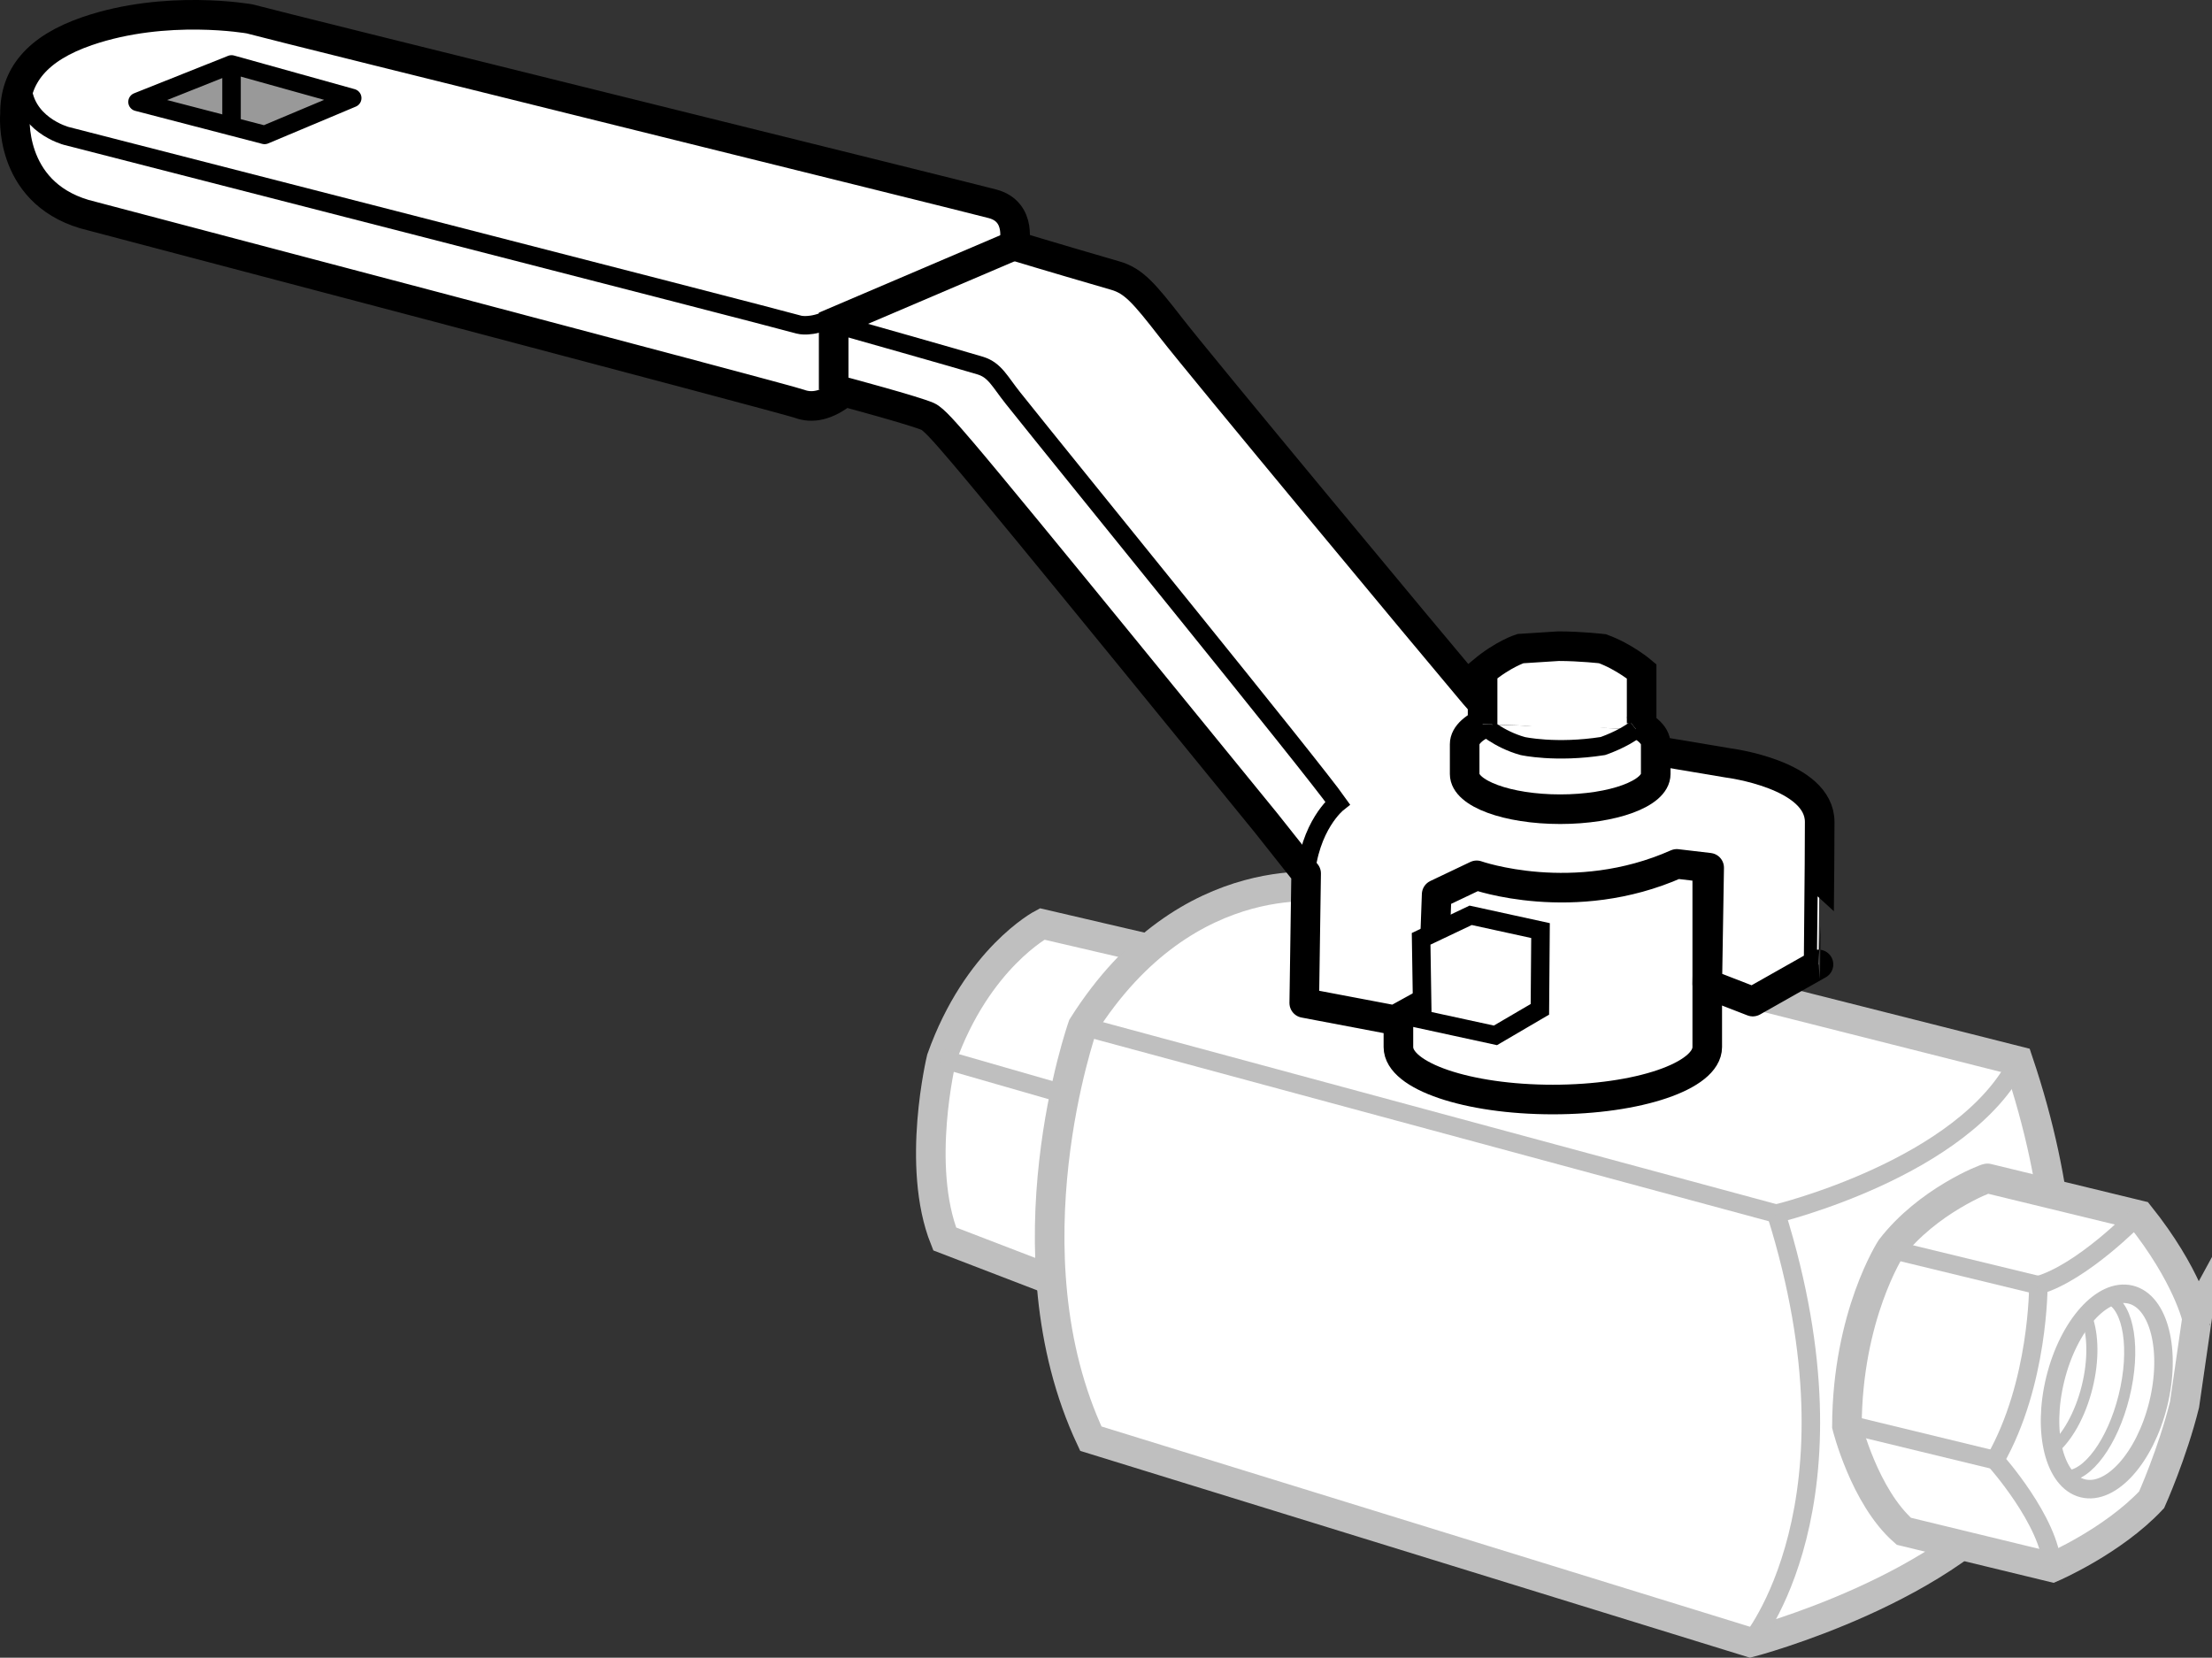<?xml version="1.0" encoding="iso-8859-1"?>
<!-- Generator: Adobe Illustrator 28.0.0, SVG Export Plug-In . SVG Version: 6.00 Build 0)  -->
<svg version="1.1" id="Layer_2" xmlns="http://www.w3.org/2000/svg" xmlns:xlink="http://www.w3.org/1999/xlink" x="0px" y="0px"
	 width="59.806px" height="44.823px" viewBox="0 0 59.806 44.823" enable-background="new 0 0 59.806 44.823"
	 xml:space="preserve">
<rect x="0" y="0" width="59.806" height="44.823" fill="#333333" stroke="none"/>
<g>
	<g>
		<path fill="#FFFFFF" stroke="#BFBFBF" stroke-width="0.8" stroke-miterlimit="10" d="M31.688,25.801l-3.512-0.818
			c0,0-1.756,0.922-2.722,3.644c0,0-0.702,2.897,0.088,4.873l2.853,1.097"/>
		<path fill="#FFFFFF" stroke="#BFBFBF" stroke-width="0.8" stroke-miterlimit="10" d="M29.273,27.749
			c0,0-2.151,6.102,0.22,11.151l17.83,5.507c0,0,5.532-1.449,7.507-4.434c0,0,2.107-4.258-0.263-11.282
			l-18.488-4.673C36.078,24.018,32.127,23.227,29.273,27.749z"/>
		<path fill="none" stroke="#BFBFBF" stroke-width="0.5" stroke-miterlimit="10" d="M47.322,44.407
			c0,0,3.161-3.732,0.702-11.59c0,0,5.093-1.229,6.541-4.127"/>
		
			<line fill="none" stroke="#BFBFBF" stroke-width="0.5" stroke-miterlimit="10" x1="48.025" y1="32.817" x2="29.273" y2="27.749"/>
		
			<line fill="none" stroke="#BFBFBF" stroke-width="0.5" stroke-miterlimit="10" x1="25.454" y1="28.627" x2="28.658" y2="29.549"/>
		<path fill="#FFFFFF" stroke="#BFBFBF" stroke-width="0.8" stroke-miterlimit="10" d="M57.846,32.86
			c0,0-4.079-0.99-4.111-0.998c-0.032-0.008-1.619,0.605-2.611,1.895c0,0-1.177,1.808-1.189,4.801
			c0,0,0.472,1.911,1.539,2.846l4.015,0.974c0,0,1.633-0.704,2.685-1.826c0,0,0.563-1.256,0.889-2.571l0.338-2.336
			C59.4,35.647,59.142,34.48,57.846,32.86z"/>
		
			<ellipse transform="matrix(0.24 -0.971 0.971 0.24 6.723 83.905)" fill="none" stroke="#BFBFBF" stroke-width="0.5" cx="56.971" cy="37.657" rx="2.697" ry="1.432"/>
		<path fill="none" stroke="#BFBFBF" stroke-width="0.3" d="M57.023,35.107c0.536,0.233,0.719,1.38,0.405,2.647
			c-0.309,1.246-0.989,2.166-1.566,2.153"/>
		<path fill="none" stroke="#BFBFBF" stroke-width="0.3" d="M56.421,35.621c0.173,0.464,0.19,1.152,0.01,1.879
			c-0.188,0.757-0.544,1.377-0.932,1.697"/>
		<path fill="none" stroke="#BFBFBF" stroke-width="0.5" d="M57.754,32.909c0,0-1.453,1.497-2.643,1.842
			c0,0,0.015,2.654-1.171,4.729c0,0,1.483,1.649,1.549,2.9"/>
		<line fill="none" stroke="#BFBFBF" stroke-width="0.5" x1="55.111" y1="34.751" x2="51.117" y2="33.782"/>
		<line fill="none" stroke="#BFBFBF" stroke-width="0.5" x1="53.939" y1="39.48" x2="49.946" y2="38.511"/>
	</g>
	<g>
		<path fill="#FFFFFF" stroke="#000000" stroke-width="0.8" stroke-miterlimit="10" d="M46.159,28.312
			c0,0.783-1.869,1.418-4.175,1.418s-4.175-0.635-4.175-1.418v-6c0-0.376,0.432-0.718,1.136-0.972
			c0.761-0.274,1.841-0.446,3.039-0.446c2.306,0,4.175,0.635,4.175,1.418V28.312z"/>
		<path fill="none" stroke="#000000" stroke-width="0.8" stroke-miterlimit="10" d="M37.809,22.312
			c0,0.783,1.869,1.418,4.175,1.418s4.175-0.635,4.175-1.418"/>
	</g>
	<g>
		<path fill="#FFFFFF" stroke="#000000" stroke-width="0.8" stroke-linejoin="round" stroke-miterlimit="10" d="M49.199,22.226
			c0-1.288-2.473-1.597-2.473-1.597l-6.131-1.03l-0.731-0.823c-1.175-1.392-7.388-8.866-8.192-9.9
			c-0.745-0.959-1.021-1.28-1.52-1.425c-1.799-0.522-2.74-0.81-2.74-0.81s0.243-0.915-0.58-1.131
			C26.011,5.291,7.685,0.765,6.751,0.511c0,0-2.254-0.405-4.393,0.33C0.998,1.309,0.397,2.054,0.405,3.084
			c0,0-0.198,2.086,1.875,2.705c0,0,18.982,4.997,19.328,5.127c0.346,0.13,0.74,0.063,1.22-0.321
			c0,0,1.883,0.504,2.258,0.667c0.156,0.068,0.472,0.429,0.927,0.962c1.392,1.631,7.498,9.151,8.219,10.028
			l1.082,1.365L35.263,27.12l2.447,0.464l1.03-0.567l0.103-2.834l1.082-0.515c0,0,2.627,0.927,5.41-0.309
			l0.876,0.103l-0.051,3.143l1.23,0.477l1.777-1.005C49.166,26.077,49.199,23.514,49.199,22.226z"/>
		<path fill="none" stroke="#000000" stroke-width="0.5" d="M0.598,2.228c0.009,1.136,1.194,1.447,1.194,1.447
			s18.833,4.829,19.81,5.103c0,0,0.329,0.095,0.844-0.159"/>
		<polyline fill="none" stroke="#000000" stroke-width="0.8" stroke-miterlimit="10" points="27.413,6.638 22.54,8.718 
			22.54,10.537 		"/>
		<path fill="none" stroke="#000000" stroke-width="0.5" d="M22.648,8.783c0,0,3.474,0.982,3.864,1.105
			c0.39,0.123,0.516,0.424,0.876,0.876c1.538,1.931,8.107,9.994,8.777,10.947c0,0-0.773,0.61-0.876,2.052"/>
	</g>
	<g>
		<polygon fill="#FFFFFF" stroke="#000000" stroke-width="0.5" points="40.432,27.995 41.634,27.291 41.651,25.162 
			39.762,24.749 38.423,25.385 38.457,27.566 		"/>
	</g>
</g>
<g>
	<g>
		<path fill="#FFFFFF" stroke="#000000" stroke-width="0.8" stroke-miterlimit="10" d="M44.766,20.93
			c0,0.525-1.157,0.95-2.583,0.95s-2.583-0.425-2.583-0.95v-0.808c0-0.252,0.267-0.482,0.703-0.652
			c0.471-0.184,1.139-0.299,1.88-0.299c1.427,0,2.583,0.425,2.583,0.95V20.93z"/>
	</g>
	<g>
		<path fill="#FFFFFF" stroke="#000000" stroke-width="0.8" stroke-miterlimit="10" d="M44.227,19.712
			c0.061-0.049,0.115-0.1,0.158-0.154v-1.407c0,0-0.472-0.398-1.06-0.61c0,0-0.594-0.069-1.188-0.069
			l-1.03,0.066c0,0-0.469,0.149-1.022,0.613c0,0,0,1.426,0,1.435"/>
		<path fill="#FFFFFF" stroke="#000000" stroke-width="0.5" d="M40.086,19.587c0,0.009,0.428,0.402,1.082,0.585
			c0,0,0.894,0.199,2.169,0c0,0,0.55-0.186,0.891-0.46"/>
	</g>
</g>
<g>
	<polygon fill="#999999" stroke="#000000" stroke-width="0.5" stroke-linejoin="round" points="3.718,2.755 7.153,3.648 
		9.523,2.652 6.26,1.742 	"/>
	<line fill="#FFFFFF" stroke="#000000" stroke-width="0.5" x1="6.26" y1="1.836" x2="6.26" y2="3.356"/>
</g>
</svg>
